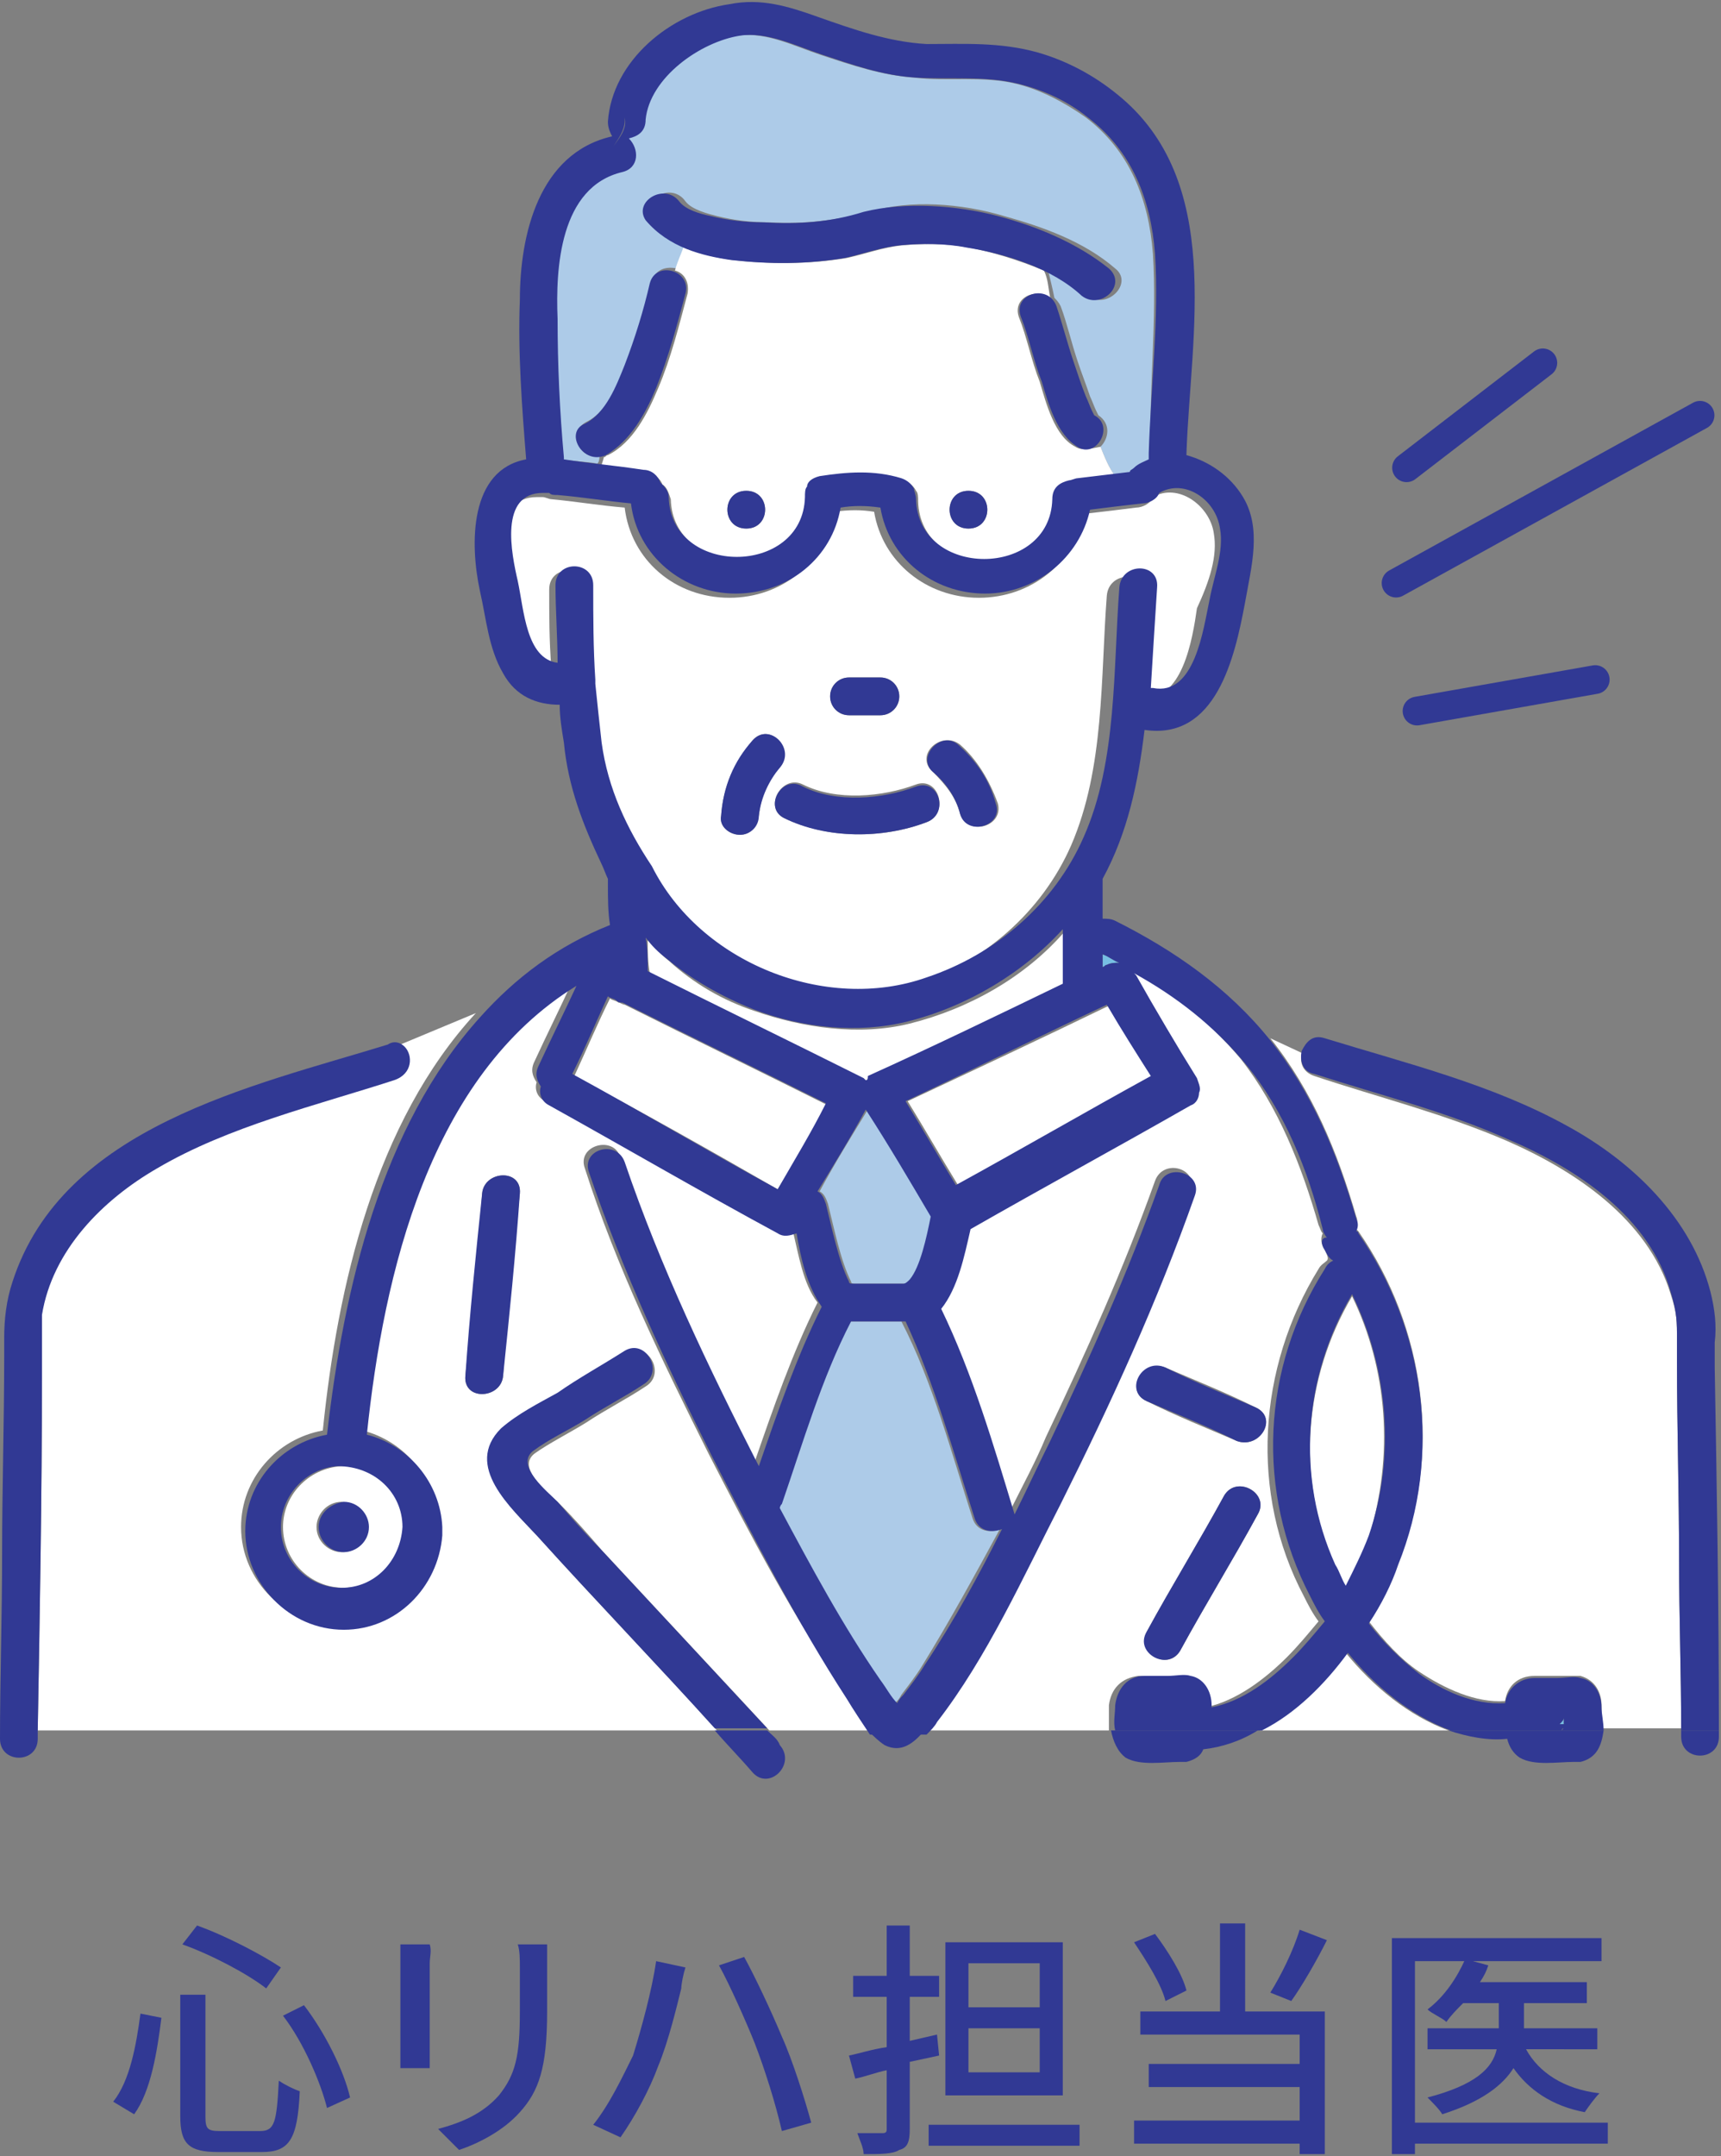 <?xml version="1.0" encoding="utf-8"?>
<!-- Generator: Adobe Illustrator 24.3.0, SVG Export Plug-In . SVG Version: 6.00 Build 0)  -->
<svg version="1.1" id="レイヤー_1" xmlns="http://www.w3.org/2000/svg" xmlns:xlink="http://www.w3.org/1999/xlink" x="0px"
	 y="0px" viewBox="0 0 82.1 102.8" style="enable-background:new 0 0 82.1 102.8;" xml:space="preserve">
<rect x="0" y="0" width="82.1" height="102.8" fill="#808080" stroke="none"/>
<style type="text/css">
	.st0{fill:#77BFE3;}
	.st1{fill:#ADCBE8;}
	.st2{fill:#FFFFFF;}
	.st3{fill:#313994;}
	.st4{fill:none;stroke:#313994;stroke-width:1.372;stroke-linecap:round;stroke-miterlimit:10;}
</style>
<g>
	<g>
		<path class="st0" d="M52.6,46.1c0.1,0,0.1-0.1,0.2-0.1c0.2-0.1,0.4-0.1,0.6-0.1c-0.3-0.1-0.5-0.3-0.8-0.4
			C52.6,45.7,52.6,45.9,52.6,46.1z"/>
		<path class="st1" d="M41.4,52.9c-0.8,1.3-1.6,2.6-2.3,3.9c0.2,0.1,0.3,0.3,0.4,0.6c0.3,1.2,0.6,2.7,1.1,3.7c0,0.1,0.1,0.1,0.2,0.1
			c0,0,0,0,0.1,0c0.8,0,1.5,0,2.3,0c0.1,0,0.1,0,0.3-0.2c0.5-0.7,0.8-2,1-3C43.4,56.3,42.4,54.6,41.4,52.9z"/>
		<path class="st2" d="M43.3,52.5c0.8,1.3,1.6,2.7,2.4,4c3.1-1.7,6.2-3.5,9.3-5.2c-0.7-1.1-1.4-2.3-2-3.4
			C49.7,49.5,46.5,51,43.3,52.5z"/>
		<path class="st2" d="M64.5,61.8c-2.3,3.9-2.7,8.7-0.8,12.9c0.2,0.3,0.3,0.7,0.5,1c0.4-0.8,0.8-1.6,1.1-2.4
			C66.5,69.4,66.2,65.3,64.5,61.8z"/>
		<path class="st1" d="M42.9,63c-0.3,0-0.7,0-1,0c-0.3,0-0.7,0-1.1,0c-0.1,0-0.2,0-0.3,0c-1.4,2.8-2.3,5.8-3.3,8.7
			c0,0.1,0,0.1-0.1,0.2c1.5,2.8,3,5.6,4.8,8.2c0.3,0.4,0.6,0.8,0.8,1.1c0.1-0.1,0.2-0.2,0.3-0.4c0.3-0.4,0.7-0.9,1-1.4
			c1.3-2.1,2.5-4.3,3.7-6.5c-0.5,0.2-1.1,0.1-1.3-0.5c-1-3.1-1.9-6.5-3.4-9.4C43.1,63,43,63,42.9,63z"/>
		<path class="st1" d="M55,12.1c-0.2-2.6-1.1-4.9-3.2-6.5c-1-0.7-2.1-1.3-3.3-1.6c-1.6-0.4-3.3-0.1-4.9-0.3c-1.5-0.1-3-0.6-4.5-1.1
			c-1.2-0.4-2.6-1.1-3.9-0.9c-1.9,0.3-4.3,1.9-4.5,4c0,0.5-0.4,0.8-0.8,0.9c0.5,0.4,0.5,1.4-0.3,1.6c-3,0.7-3.1,4.6-3.1,7
			c0,2.2,0.1,4.4,0.3,6.6c0,0,0,0.1,0,0.1c0.6,0.1,1.1,0.1,1.7,0.2c0.1-0.1,0.1-0.3,0.1-0.4C27.7,22,27,20.6,28,20.1
			c1-0.5,1.5-1.8,1.9-2.8c0.5-1.3,0.8-2.6,1.2-3.9c0.2-0.6,0.7-0.7,1.2-0.6c0.1-0.4,0.3-0.7,0.4-1.1c-0.6-0.3-1.2-0.6-1.6-1.2
			c-0.7-0.9,0.9-1.9,1.6-0.9c0.3,0.4,1.1,0.6,1.5,0.7c0.8,0.2,1.6,0.3,2.5,0.3c1.7,0.1,3.2-0.1,4.8-0.5c1.9-0.6,4.4-0.4,6.4,0.2
			c1.8,0.5,3.8,1.2,5.3,2.5c0.9,0.7-0.4,2-1.3,1.3c-0.6-0.5-1.2-0.8-1.9-1.2c0.1,0.4,0.2,0.8,0.3,1.3c0.1,0.1,0.2,0.2,0.3,0.4
			c0.3,0.8,0.5,1.7,0.8,2.6c0.2,0.6,0.4,1.1,0.6,1.7c0.1,0.2,0.2,0.5,0.3,0.7c0.1,0.2,0.1,0.2,0.1,0.2c0.6,0.4,0.5,1.1,0.1,1.5
			c0.2,0.5,0.4,1,0.7,1.4c0.3,0,0.6-0.1,0.8-0.1c0.1-0.1,0.1-0.2,0.2-0.2c0.2-0.2,0.5-0.3,0.7-0.4c0-0.1,0-0.2,0-0.3
			C54.8,18.5,55.2,15.3,55,12.1z"/>
		<path class="st2" d="M51.3,21.3c-1-0.5-1.4-2.1-1.7-3.1c-0.4-1-0.6-2.1-1-3.1c-0.3-0.9,0.8-1.4,1.5-0.9c-0.1-0.5-0.1-0.9-0.3-1.3
			c-1.2-0.5-2.5-0.9-3.6-1.1c-1-0.2-2.1-0.2-3.2-0.1c-0.9,0.1-1.7,0.4-2.6,0.6c-1.8,0.3-3.6,0.3-5.4,0.1c-0.8-0.1-1.6-0.3-2.4-0.6
			c-0.1,0.3-0.3,0.7-0.4,1.1c0.4,0.1,0.7,0.5,0.6,1.1c-0.4,1.5-0.8,3.1-1.4,4.5c-0.5,1.2-1.2,2.6-2.4,3.2c-0.1,0-0.1,0.1-0.2,0.1
			c0,0.1-0.1,0.3-0.1,0.4c0.7,0.1,1.4,0.2,2.1,0.3c0.4,0.1,0.7,0.3,0.8,0.6c0.2,0.1,0.3,0.4,0.4,0.7c0.1,3.8,6.4,3.8,6.5,0
			c0-0.2,0.1-0.3,0.1-0.5c0.1-0.3,0.3-0.5,0.6-0.5c1.3-0.2,2.6-0.3,3.9,0.1c0.3,0.1,0.5,0.3,0.6,0.5c0.1,0.1,0.1,0.3,0.1,0.5
			c0.1,3.8,6.4,3.8,6.5,0c0-0.5,0.4-0.8,0.8-0.9c0.1-0.1,0.3-0.1,0.4-0.1c0.6-0.1,1.1-0.1,1.7-0.2c-0.3-0.4-0.5-0.9-0.7-1.4
			C52,21.4,51.6,21.5,51.3,21.3z M35.6,25.2c-1.2,0-1.2-1.8,0-1.8C36.8,23.4,36.8,25.2,35.6,25.2z M46.2,25.2c-1.2,0-1.2-1.8,0-1.8
			C47.4,23.4,47.4,25.2,46.2,25.2z"/>
		<path class="st2" d="M13.5,72.8c0,1.6,1.3,2.9,2.9,2.9c1.6,0,2.8-1.3,2.9-2.9c-0.1-1.6-1.3-2.9-3-2.9C14.7,70,13.5,71.3,13.5,72.8
			z M17.5,72.8c0,0.6-0.5,1.2-1.2,1.2c-0.6,0-1.2-0.5-1.2-1.2c0-0.6,0.5-1.2,1.2-1.2C17,71.7,17.5,72.2,17.5,72.8z"/>
		<path class="st0" d="M43.1,81.6C43.1,81.6,43.1,81.6,43.1,81.6C43.1,81.6,43.1,81.6,43.1,81.6z"/>
		<path class="st0" d="M43.1,81.5C43.1,81.5,43.1,81.5,43.1,81.5C43.1,81.6,43.1,81.6,43.1,81.5C43.1,81.5,43.1,81.5,43.1,81.5z"/>
		<path class="st0" d="M43,81.5C43,81.5,43,81.5,43,81.5C43.1,81.6,43.1,81.6,43,81.5C43.1,81.6,43.1,81.6,43,81.5
			C43.1,81.6,43.1,81.6,43,81.5z"/>
		<path class="st0" d="M74.4,82.2c0.1,0,0.2,0,0.2,0c0-0.1,0-0.2,0-0.3C74.6,82,74.5,82.1,74.4,82.2z"/>
		<path class="st0" d="M43.1,81.6C43.1,81.6,43.2,81.6,43.1,81.6C43.1,81.6,43.1,81.6,43.1,81.6z"/>
		<path class="st0" d="M42.5,81.6C42.5,81.6,42.5,81.6,42.5,81.6C42.5,81.6,42.5,81.6,42.5,81.6z"/>
		<path class="st2" d="M37.1,56.7c0.8-1.3,1.6-2.7,2.4-4c-3.2-1.6-6.5-3.2-9.7-4.8c-0.1,0-0.2-0.1-0.3-0.1c-0.1-0.1-0.3-0.1-0.4-0.2
			c-0.6,1.2-1.1,2.4-1.7,3.7C30.6,53,33.8,54.8,37.1,56.7z"/>
		<path class="st2" d="M57.9,25.4c-0.2-1.3-1.7-2.4-2.9-1.7c-0.1,0.3-0.5,0.5-0.8,0.5c-0.8,0.1-1.6,0.2-2.5,0.3c-0.4,2.3-2.5,4-5,4
			c-2.5,0-4.6-1.7-5-4.1c-0.6-0.1-1.2-0.1-1.9,0c-0.4,2.4-2.5,4.1-5,4.1c-2.6,0-4.7-1.8-5-4.3c-1.2-0.1-2.4-0.3-3.5-0.4
			c-0.1,0-0.3-0.1-0.4-0.1c-0.1,0-0.2,0-0.3,0c-2.1,0-1.4,2.9-1.2,4.2c0.3,1.4,0.4,3.7,1.9,3.9c-0.1-1.2-0.1-2.5-0.1-3.7
			c0-1.2,1.8-1.2,1.8,0c0,1.5,0.1,3,0.1,4.5c0,0.1,0,0.1,0,0.2c0.1,0.9,0.1,1.9,0.3,2.8c0.3,2.1,1.2,4.1,2.1,6.1
			c2.2,4.6,8.3,7,13.1,5.3c3.3-1.1,6.1-3.5,7.5-6.7c1.6-3.7,1.4-8,1.7-11.9c0.1-1.2,1.9-1.2,1.8,0c-0.1,1.6-0.2,3.2-0.3,4.8
			c0,0,0,0,0.1,0c2,0.4,2.5-2.8,2.7-4.2C57.7,27.7,58.1,26.5,57.9,25.4z M40.5,32.3c0.5,0,1,0,1.5,0c0.5,0,0.9,0.4,0.9,0.9
			c0,0.5-0.4,0.9-0.9,0.9c-0.5,0-1,0-1.5,0c-0.5,0-0.9-0.4-0.9-0.9C39.6,32.7,40,32.3,40.5,32.3z M35.3,39.8c-0.5,0-1-0.4-0.9-0.9
			c0.1-1.4,0.6-2.5,1.5-3.6c0.8-0.9,2,0.4,1.3,1.3c-0.6,0.6-0.9,1.4-1,2.3C36.1,39.4,35.8,39.8,35.3,39.8z M44.2,39.2
			c-2.1,0.8-4.7,0.8-6.8-0.2c-1-0.5-0.1-2.1,0.9-1.6c1.6,0.8,3.8,0.6,5.4,0C44.8,37,45.3,38.8,44.2,39.2z M45.8,38.8
			c-0.2-0.8-0.7-1.4-1.3-2c-0.9-0.8,0.4-2,1.3-1.3c0.8,0.7,1.4,1.7,1.8,2.8C47.9,39.4,46.2,39.9,45.8,38.8z"/>
		<path class="st0" d="M74.6,82.3C74.6,82.3,74.6,82.3,74.6,82.3c-0.2,0-0.2,0.1-0.2,0.2h0C74.5,82.4,74.5,82.4,74.6,82.3z"/>
		<path class="st0" d="M74.4,82.5L74.4,82.5C74.4,82.5,74.4,82.5,74.4,82.5C74.4,82.5,74.4,82.5,74.4,82.5z"/>
		<path class="st0" d="M81.8,64.4C81.8,64.4,81.8,64.4,81.8,64.4C81.8,64.4,81.8,64.4,81.8,64.4z"/>
		<path class="st2" d="M41.2,51.5c0,0,0.1,0.1,0.1,0.1c0.1-0.1,0.1-0.1,0.2-0.2c3.1-1.5,6.2-3,9.3-4.4c0-0.9,0-1.7,0-2.6
			c-1.9,2.2-4.6,3.7-7.4,4.4c-2.4,0.6-5.1,0.2-7.4-0.6c-1.5-0.5-2.9-1.3-4.1-2.4c-0.4-0.3-0.7-0.7-1-1c0,0.5,0,1.1,0.1,1.6
			C34.3,48.1,37.8,49.8,41.2,51.5z"/>
		<path class="st2" d="M33.8,69.3c-2.2-4.4-4.4-8.9-5.9-13.6c-0.4-1.1,1.4-1.6,1.7-0.5c1.7,5,4,9.8,6.4,14.5c0,0,0,0,0,0
			c0.9-2.6,1.8-5.2,3-7.6c-0.7-0.9-0.9-2.3-1.2-3.5c-0.3,0.2-0.6,0.2-0.9,0c-3.6-2-7.2-4.1-10.9-6.1c-0.4-0.2-0.5-0.6-0.4-0.9
			c-0.2-0.3-0.3-0.6-0.1-1c0.6-1.3,1.2-2.5,1.8-3.8c-6.9,4.4-9.2,13.7-10,21.4c0,0,0,0,0,0c2,0.5,3.5,2.3,3.6,4.4c0,0.1,0,0.1,0,0.2
			c0,0.1,0,0.1,0,0.2c-0.2,2.5-2.1,4.5-4.7,4.5c-2.5,0-4.7-2.1-4.7-4.7c0-2.3,1.7-4.2,3.9-4.6c0.7-6.9,2.5-14.7,7.3-19.9l-3.6,1.5
			c0.5,0.4,0.5,1.3-0.3,1.6c-3.8,1.2-7.9,2.2-11.3,4.2c-2.6,1.6-5,3.9-5.5,7c0,0.1,0,0.2,0,0.5c0,0.1,0,0.3,0,0.4c0,0.1,0,0.8,0,0.3
			c0,0.6,0,1.2,0,1.8C2,71.3,1.9,76.9,1.8,82.5h32.4c-2.8-3.1-5.7-6.1-8.5-9.2c-1.2-1.3-3.5-3.3-1.7-5.1c0.7-0.7,1.8-1.2,2.7-1.7
			c1.1-0.7,2.2-1.3,3.2-2c1-0.6,1.9,1,0.9,1.6c-0.9,0.6-1.9,1.1-2.8,1.7c-0.8,0.5-1.8,1-2.5,1.5c-0.9,0.7,0.7,1.9,1.2,2.4
			c0.7,0.7,1.4,1.5,2,2.2c2.7,2.9,5.4,5.8,8,8.6h4.8c-0.4-0.5-0.8-1.2-1.1-1.7C37.9,77.2,35.8,73.2,33.8,69.3z M24.8,56.9
			c-0.3,2.9-0.6,5.8-0.8,8.7c-0.1,1.1-1.9,1.2-1.8,0c0.3-2.9,0.6-5.8,0.8-8.7C23.1,55.8,24.9,55.7,24.8,56.9z"/>
		<path class="st2" d="M80,64.9c0-0.2,0-0.5,0-0.7c0-0.6,0,0.2,0-0.3c0-0.9,0-1.3-0.3-2.2c-1.1-3.6-4.6-5.9-7.8-7.3
			c-3-1.3-6.2-2.1-9.2-3.1c-0.6-0.2-0.7-0.7-0.6-1.1l-1.5-0.7c0,0,0,0,0,0c2,2.5,3.2,5.4,4.1,8.5c0.1,0.2,0,0.4,0,0.6
			c0,0,0.1,0.1,0.1,0.1c3.2,4.6,4,10.6,1.9,15.8c-0.4,0.9-0.8,1.8-1.4,2.8c0.7,0.9,1.5,1.8,2.4,2.4c1.2,0.8,2.7,1.5,4.1,1.4
			c0.1-0.7,0.6-1.2,1.4-1.2c0.4,0,0.7,0,1.1,0c0.4,0,0.7,0,1.1,0c0.7,0.2,1,0.8,1,1.4c0,0.3,0,0.7,0,1.1h3.8c0-2.7-0.1-5.4-0.1-8.1
			C80.1,71.2,80,68,80,64.9z"/>
		<path class="st2" d="M64.2,78.8c-1.1,1.5-2.5,2.8-4.1,3.7h9C67.2,81.8,65.5,80.4,64.2,78.8z"/>
		<path class="st2" d="M63.2,59.6C63,59.3,63,59,63.1,58.8c-0.1-0.1-0.1-0.2-0.2-0.4c-0.8-2.8-1.9-5.6-3.7-7.9
			c-1.5-1.8-3.3-3.2-5.3-4.3c0,0,0.1,0.1,0.1,0.1c1,1.6,2,3.3,2.9,4.9c0.1,0.2,0.2,0.5,0.1,0.7c0,0.2-0.2,0.4-0.4,0.6
			c-3.5,2-7,3.9-10.5,5.9c-0.3,1.3-0.5,2.8-1.4,3.8c1.5,3.1,2.5,6.5,3.5,9.8c0,0,0,0,0,0c0.6-1.2,1.2-2.3,1.7-3.5
			c1.9-4,3.7-8,5.2-12.2c0.4-1.1,2.1-0.6,1.7,0.5c-1.8,5-4,9.9-6.4,14.7c-1.7,3.5-3.5,7.2-5.9,10.4c-0.2,0.2-0.3,0.4-0.5,0.6h8.9
			c0-0.4,0-0.9,0-1.2c0.1-0.8,0.6-1.3,1.4-1.4c0.4,0,0.7,0,1.1,0c0.4,0,0.7,0,1.1,0c0.7,0.2,1,0.8,1,1.4c0,0,0,0,0,0.1
			c1.5-0.3,2.9-1.4,3.9-2.4c0.5-0.5,1-1.1,1.5-1.7c-0.3-0.4-0.5-0.8-0.7-1.2c-2.6-4.9-2.2-10.9,0.7-15.6c0.1-0.2,0.3-0.3,0.4-0.4
			C63.4,60,63.3,59.8,63.2,59.6z M60,72.2c-1.2,2.2-2.5,4.3-3.7,6.5c-0.6,1-2.1,0.1-1.6-0.9c1.2-2.2,2.5-4.3,3.7-6.5
			C59,70.3,60.6,71.2,60,72.2z M59,68.7c-1.4-0.6-2.9-1.2-4.3-1.9c-1.1-0.5-0.1-2,0.9-1.6c1.4,0.6,2.9,1.2,4.3,1.9
			C61,67.6,60.1,69.1,59,68.7z"/>
		<path class="st3" d="M19.3,49.9L18,50.4L19.3,49.9c-0.2-0.2-0.5-0.3-0.8-0.1C12,51.8,3,53.7,0.6,61.1c-0.3,0.9-0.4,1.8-0.4,2.7
			c0,0.1,0,0.3,0,0.4c0,0,0,0.4,0,0.5c0,3.1-0.1,6.3-0.1,9.4C0.1,77.1,0,80,0,82.9c0,1.2,1.8,1.2,1.8,0c0-0.1,0-0.3,0-0.4H0.3h1.5
			C1.9,76.9,2,71.3,2,65.7c0-0.6,0-1.2,0-1.8c0,0.5,0-0.2,0-0.3c0-0.1,0-0.3,0-0.4c0-0.3,0-0.4,0-0.5c0.5-3.1,2.9-5.5,5.5-7
			c3.4-2,7.6-3,11.3-4.2C19.7,51.2,19.7,50.3,19.3,49.9z"/>
		<path class="st3" d="M81.8,65.2c0-0.3,0-0.6,0-0.9c0,0,0,0,0-0.1c0-0.1,0-0.1,0-0.2c0.1-0.8,0-1.6-0.2-2.4
			c-0.9-3.5-3.7-6.2-6.8-7.9c-3.6-2-7.7-3-11.6-4.2c-0.6-0.2-0.9,0.2-1.1,0.6l1.1,0.5l-1.1-0.5c-0.1,0.4,0,1,0.6,1.1
			c3.1,1,6.3,1.8,9.2,3.1c3.3,1.4,6.8,3.7,7.8,7.3C80,62.6,80,63,80,63.9c0,0.5,0-0.4,0,0.3c0,0.2,0,0.5,0,0.7
			c0,3.2,0.1,6.4,0.1,9.5c0,2.7,0.1,5.4,0.1,8.1H82C82,76.7,81.9,70.9,81.8,65.2z M81.8,64.4C81.8,64.4,81.8,64.4,81.8,64.4
			C81.8,64.4,81.8,64.4,81.8,64.4z"/>
		<path class="st3" d="M80.2,82.5c0,0.1,0,0.2,0,0.3c0,1.2,1.8,1.2,1.8,0c0-0.1,0-0.2,0-0.3H80.2z"/>
		<path class="st3" d="M15.2,72.8c0,0.6,0.5,1.2,1.2,1.2c0.6,0,1.2-0.5,1.2-1.2c0-0.6-0.5-1.2-1.2-1.2
			C15.7,71.7,15.2,72.2,15.2,72.8z"/>
		<path class="st3" d="M42.2,83.2c0.8,0.4,1.4-0.1,1.9-0.7h-2.7C41.7,82.8,41.9,83,42.2,83.2z"/>
		<path class="st3" d="M53.7,83.8c0.7,0.4,1.8,0.2,2.6,0.2c0.1,0,0.2,0,0.3,0c0.4-0.1,0.7-0.3,0.8-0.6c0.9-0.1,1.8-0.4,2.6-0.9h-7
			C53.1,83,53.3,83.5,53.7,83.8z"/>
		<path class="st3" d="M76.4,81.4c0-0.7-0.4-1.3-1-1.4c-0.3-0.1-0.7,0-1.1,0c-0.4,0-0.7,0-1.1,0c-0.7,0-1.3,0.5-1.4,1.2
			c-1.5,0.1-3-0.6-4.1-1.4c-0.9-0.7-1.7-1.5-2.4-2.4c0.6-0.9,1.1-1.9,1.4-2.8c2.1-5.2,1.3-11.2-1.9-15.8c0-0.1-0.1-0.1-0.1-0.1
			c0.1-0.2,0.1-0.4,0-0.6c-0.9-3.1-2.1-6-4.1-8.5c0,0,0,0,0,0l-2.2-1l2.2,1c-2-2.5-4.6-4.3-7.4-5.7c-0.2-0.1-0.4-0.1-0.6-0.1
			c0-0.5,0-1,0-1.6c0-0.1,0-0.2,0-0.3c1.2-2.2,1.7-4.6,2-7.1c3.4,0.5,4.3-3.4,4.8-6.1c0.3-1.7,0.8-3.5-0.1-5c-0.6-1-1.6-1.7-2.7-2
			c0,0,0-0.1,0-0.1c0.2-5.7,1.8-13-3.3-17.1c-1.1-0.9-2.4-1.6-3.8-2c-1.8-0.5-3.5-0.4-5.3-0.4c-1.8-0.1-3.5-0.7-5.2-1.3
			c-1.4-0.5-2.7-0.9-4.2-0.6C32,0.6,29.2,2.9,29,5.8c0,0.3,0.1,0.5,0.2,0.7c0,0,0,0,0,0c-3.5,0.8-4.4,4.7-4.4,7.8
			c-0.1,2.5,0.1,5.1,0.3,7.6c0,0,0,0,0,0c-2.7,0.5-2.7,4-2.2,6.3c0.3,1.3,0.4,2.7,1.1,3.9c0.6,1.1,1.6,1.5,2.7,1.5
			c0,0.6,0.1,1.2,0.2,1.8c0.2,2.1,0.9,3.9,1.8,5.8c0.1,0.2,0.2,0.5,0.3,0.7c0,0.1,0,0.2,0,0.3c0,0.6,0,1.3,0.1,1.9
			c-2.5,1-4.5,2.5-6.2,4.4l2.7-1.1l-2.7,1.1c-4.7,5.2-6.5,12.9-7.3,19.9c-2.2,0.4-3.9,2.3-3.9,4.6c0,2.5,2.1,4.7,4.7,4.7
			c2.5,0,4.5-2,4.7-4.5c0-0.1,0-0.1,0-0.2c0-0.1,0-0.1,0-0.2c-0.1-2.1-1.6-3.9-3.6-4.4c0,0,0,0,0,0c0.8-7.7,3-17.1,10-21.4
			c-0.6,1.3-1.2,2.5-1.8,3.8c-0.2,0.4-0.1,0.7,0.1,1c-0.1,0.3,0,0.7,0.4,0.9c3.6,2,7.2,4.1,10.9,6.1c0.3,0.2,0.6,0.1,0.9,0
			c0.2,1.2,0.5,2.5,1.2,3.5c-1.2,2.4-2.1,5-3,7.6c0,0,0,0,0,0c-2.4-4.7-4.7-9.5-6.4-14.5c-0.4-1.1-2.1-0.6-1.7,0.5
			c1.6,4.7,3.7,9.2,5.9,13.6c2,3.9,4,7.8,6.4,11.5c0.3,0.5,0.7,1.1,1.1,1.7h2.7c0.2-0.2,0.4-0.4,0.5-0.6c2.4-3.1,4.1-6.9,5.9-10.4
			c2.4-4.8,4.6-9.6,6.4-14.7c0.4-1.1-1.4-1.6-1.7-0.5c-1.5,4.2-3.3,8.2-5.2,12.2c-0.6,1.2-1.1,2.3-1.7,3.5c0,0,0,0,0,0
			c-1-3.3-2-6.7-3.5-9.8c0.8-1,1.1-2.5,1.4-3.8c3.5-2,7-3.9,10.5-5.9c0.3-0.1,0.4-0.4,0.4-0.6c0.1-0.2,0-0.4-0.1-0.7
			c-1-1.6-2-3.3-2.9-4.9c0,0-0.1-0.1-0.1-0.1c2,1.1,3.8,2.5,5.3,4.3c1.9,2.3,3,5.1,3.7,7.9c0,0.1,0.1,0.3,0.2,0.4
			C63,59,63,59.3,63.2,59.6c0.1,0.2,0.2,0.4,0.4,0.5c-0.2,0.1-0.3,0.2-0.4,0.4c-3,4.7-3.3,10.6-0.7,15.6c0.2,0.4,0.4,0.8,0.7,1.2
			c-0.5,0.6-1,1.2-1.5,1.7c-1.1,1.1-2.4,2.1-3.9,2.4c0,0,0,0,0-0.1c0-0.7-0.4-1.3-1-1.4c-0.3-0.1-0.7,0-1.1,0c-0.4,0-0.7,0-1.1,0
			c-0.8,0-1.3,0.6-1.4,1.4c0,0.4-0.1,0.8,0,1.2h7c1.6-0.8,3-2.2,4.1-3.7c1.3,1.6,3,3,4.9,3.7h5.3c0-0.1,0.1-0.1,0.2-0.2c0,0,0,0,0,0
			c-0.1,0-0.1,0.1-0.2,0.2h2C76.5,82.1,76.4,81.7,76.4,81.4z M19.2,72.8c-0.1,1.6-1.3,2.9-2.9,2.9c-1.6,0-2.9-1.3-2.9-2.9
			c0-1.5,1.2-2.8,2.7-2.9C17.9,69.9,19.2,71.2,19.2,72.8z M52.6,45.5c0.3,0.1,0.5,0.3,0.8,0.4c-0.2,0-0.4,0-0.6,0.1
			c-0.1,0-0.1,0.1-0.2,0.1C52.6,45.9,52.6,45.7,52.6,45.5z M29.8,5.6c0.2,0.9-0.9,1.4-0.9,2.3C28.9,7.1,29.9,6.5,29.8,5.6z
			 M29.7,8.2C30.5,8,30.5,7.1,30,6.6c0.4-0.1,0.8-0.3,0.8-0.9c0.2-2,2.6-3.7,4.5-4c1.3-0.2,2.7,0.5,3.9,0.9c1.5,0.5,2.9,1,4.5,1.1
			c1.6,0.1,3.3-0.1,4.9,0.3c1.2,0.3,2.3,0.8,3.3,1.6c2.1,1.6,3,3.9,3.2,6.5c0.2,3.1-0.2,6.3-0.3,9.5c0,0.1,0,0.2,0,0.3
			c-0.2,0.1-0.5,0.2-0.7,0.4c-0.1,0.1-0.2,0.1-0.2,0.2c-0.8,0.1-1.7,0.2-2.5,0.3c-0.1,0-0.3,0.1-0.4,0.1c-0.4,0.1-0.8,0.3-0.8,0.9
			c-0.1,3.8-6.4,3.8-6.5,0c0-0.2-0.1-0.4-0.1-0.5c-0.1-0.2-0.3-0.4-0.6-0.5c-1.3-0.4-2.6-0.3-3.9-0.1c-0.4,0.1-0.6,0.3-0.6,0.5
			c-0.1,0.1-0.1,0.3-0.1,0.5c-0.1,3.8-6.4,3.8-6.5,0c0-0.3-0.2-0.5-0.4-0.7c-0.1-0.3-0.4-0.6-0.8-0.6c-1.3-0.2-2.5-0.3-3.8-0.5
			c0,0,0-0.1,0-0.1c-0.2-2.2-0.3-4.4-0.3-6.6C26.5,12.8,26.7,8.9,29.7,8.2z M28.7,35.4c-0.1-0.9-0.2-1.8-0.3-2.8c0-0.1,0-0.1,0-0.2
			c-0.1-1.5-0.1-3-0.1-4.5c0-1.2-1.8-1.2-1.8,0c0,1.2,0.1,2.5,0.1,3.7c-1.5-0.2-1.6-2.5-1.9-3.9c-0.3-1.3-0.9-4.2,1.2-4.2
			c0.1,0,0.2,0,0.3,0c0.1,0.1,0.2,0.1,0.4,0.1c1.2,0.1,2.4,0.3,3.5,0.4c0.3,2.5,2.5,4.3,5,4.3c2.5,0,4.6-1.7,5-4.1
			c0.6-0.1,1.2-0.1,1.9,0c0.4,2.4,2.5,4.1,5,4.1c2.4,0,4.5-1.7,5-4c0.8-0.1,1.6-0.2,2.5-0.3c0.3,0,0.7-0.2,0.8-0.5
			c1.2-0.7,2.7,0.3,2.9,1.7c0.2,1.1-0.3,2.3-0.5,3.4c-0.3,1.4-0.7,4.6-2.7,4.2c0,0,0,0-0.1,0c0.1-1.6,0.2-3.3,0.3-4.8
			c0.1-1.2-1.7-1.2-1.8,0c-0.3,3.9-0.1,8.3-1.7,11.9c-1.4,3.2-4.2,5.6-7.5,6.7c-4.8,1.7-10.8-0.7-13.1-5.3
			C29.9,39.5,29,37.6,28.7,35.4z M41.3,51.5c0,0-0.1-0.1-0.1-0.1c-3.4-1.7-6.9-3.4-10.3-5.1c0-0.5,0-1.1-0.1-1.6
			c0.3,0.4,0.6,0.7,1,1c1.2,1,2.6,1.8,4.1,2.4c2.3,0.9,5,1.2,7.4,0.6c2.8-0.7,5.5-2.3,7.4-4.4c0,0.9,0,1.7,0,2.6
			c-3.1,1.5-6.2,3-9.3,4.4C41.4,51.4,41.4,51.5,41.3,51.5z M44.4,58c-0.2,1-0.5,2.4-1,3c-0.1,0.1-0.2,0.2-0.3,0.2
			c-0.8,0-1.5,0-2.3,0c0,0,0,0-0.1,0c-0.1,0-0.2,0-0.2-0.1c-0.5-1-0.8-2.5-1.1-3.7c-0.1-0.3-0.2-0.5-0.4-0.6
			c0.8-1.3,1.6-2.6,2.3-3.9C42.4,54.6,43.4,56.3,44.4,58z M37.1,56.7c-3.3-1.8-6.5-3.7-9.8-5.5c0.6-1.2,1.1-2.4,1.7-3.7
			c0.1,0.1,0.3,0.1,0.4,0.2c0.1,0.1,0.2,0.1,0.3,0.1c3.2,1.6,6.5,3.2,9.7,4.8C38.7,54,37.9,55.3,37.1,56.7z M42.5,81.6
			C42.5,81.6,42.5,81.6,42.5,81.6C42.5,81.6,42.5,81.6,42.5,81.6z M43.1,81.6C43.1,81.6,43.1,81.6,43.1,81.6
			C43.1,81.6,43.1,81.6,43.1,81.6C43,81.5,43,81.5,43.1,81.6C43.1,81.6,43.1,81.6,43.1,81.6C43.1,81.5,43.1,81.5,43.1,81.6
			C43.1,81.5,43.1,81.5,43.1,81.6C43.2,81.6,43.1,81.6,43.1,81.6z M46.5,72.4c0.2,0.6,0.8,0.7,1.3,0.5c-1.1,2.2-2.3,4.4-3.7,6.5
			c-0.3,0.5-0.7,1-1,1.4c-0.1,0.1-0.2,0.2-0.3,0.4c-0.3-0.3-0.5-0.7-0.8-1.1c-1.8-2.6-3.3-5.4-4.8-8.2c0,0,0-0.1,0.1-0.2
			c1-2.9,1.9-6,3.3-8.7c0.1,0,0.2,0,0.3,0c0.4,0,0.7,0,1.1,0c0.3,0,0.7,0,1,0c0.1,0,0.1,0,0.2,0C44.6,66,45.5,69.3,46.5,72.4z
			 M54.9,51.3c-3.1,1.7-6.2,3.5-9.3,5.2c-0.8-1.3-1.6-2.7-2.4-4c3.2-1.5,6.4-3.1,9.6-4.6C53.5,49.1,54.2,50.2,54.9,51.3z M64.2,75.6
			c-0.2-0.3-0.3-0.7-0.5-1c-1.9-4.2-1.5-9,0.8-12.9c1.7,3.5,2.1,7.7,0.8,11.5C65,74,64.6,74.8,64.2,75.6z M74.6,82.2
			c-0.1,0-0.2,0-0.2,0c0.1-0.1,0.2-0.2,0.2-0.3C74.6,82,74.6,82.1,74.6,82.2z"/>
		<path class="st3" d="M74.4,82.5C74.4,82.5,74.4,82.5,74.4,82.5C74.4,82.5,74.4,82.5,74.4,82.5h-5.3c0.9,0.3,1.9,0.5,2.8,0.4
			c0.1,0.4,0.3,0.7,0.6,0.9c0.7,0.4,1.8,0.2,2.6,0.2c0.1,0,0.2,0,0.3,0c0.8-0.2,1-0.8,1.1-1.5H74.4z"/>
		<polygon class="st3" points="43.1,81.6 43.1,81.6 43.1,81.6 43.1,81.6 		"/>
		<path class="st3" d="M24,65.6c0.3-2.9,0.6-5.8,0.8-8.7c0.1-1.2-1.7-1.1-1.8,0c-0.3,2.9-0.6,5.8-0.8,8.7
			C22.1,66.8,23.9,66.7,24,65.6z"/>
		<path class="st3" d="M28.6,73.8c-0.7-0.7-1.4-1.5-2-2.2c-0.5-0.5-2-1.7-1.2-2.4c0.8-0.6,1.7-1,2.5-1.5c0.9-0.6,1.9-1.1,2.8-1.7
			c1-0.6,0.1-2.2-0.9-1.6c-1.1,0.7-2.2,1.3-3.2,2c-0.9,0.5-1.9,1-2.7,1.7c-1.8,1.8,0.5,3.8,1.7,5.1c2.8,3.1,5.7,6.1,8.5,9.2h2.5
			C34,79.6,31.3,76.7,28.6,73.8z"/>
		<path class="st3" d="M36.6,82.5h-2.5c0.6,0.7,1.2,1.3,1.8,2c0.8,0.9,2.1-0.4,1.3-1.3C37.1,82.9,36.8,82.7,36.6,82.5z"/>
		<path class="st3" d="M59.9,67.1c-1.4-0.6-2.9-1.2-4.3-1.9c-1.1-0.5-2,1.1-0.9,1.6c1.4,0.6,2.9,1.2,4.3,1.9
			C60.1,69.1,61,67.6,59.9,67.1z"/>
		<path class="st3" d="M58.4,71.3c-1.2,2.2-2.5,4.3-3.7,6.5c-0.6,1,1,1.9,1.6,0.9c1.2-2.2,2.5-4.3,3.7-6.5
			C60.6,71.2,59,70.3,58.4,71.3z"/>
		<path class="st3" d="M34.9,12.4c1.8,0.2,3.6,0.2,5.4-0.1c0.9-0.2,1.7-0.5,2.6-0.6c1-0.1,2.2-0.1,3.2,0.1c1.9,0.3,4.1,1,5.5,2.3
			c0.9,0.7,2.2-0.5,1.3-1.3c-1.5-1.2-3.4-2-5.3-2.5c-1.9-0.5-4.4-0.7-6.4-0.2c-1.6,0.5-3.1,0.6-4.8,0.5c-0.8,0-1.7-0.1-2.5-0.3
			c-0.5-0.1-1.2-0.3-1.5-0.7c-0.7-0.9-2.2,0-1.6,0.9C31.9,11.8,33.5,12.2,34.9,12.4z"/>
		<path class="st3" d="M35.6,23.4c-1.2,0-1.2,1.8,0,1.8C36.8,25.2,36.8,23.4,35.6,23.4z"/>
		<path class="st3" d="M46.2,23.4c-1.2,0-1.2,1.8,0,1.8C47.4,25.2,47.4,23.4,46.2,23.4z"/>
		<path class="st3" d="M40.5,34.1c0.5,0,1,0,1.5,0c0.5,0,0.9-0.4,0.9-0.9c0-0.5-0.4-0.9-0.9-0.9c-0.5,0-1,0-1.5,0
			c-0.5,0-0.9,0.4-0.9,0.9C39.6,33.7,40,34.1,40.5,34.1z"/>
		<path class="st3" d="M37.4,39c2,1,4.7,1,6.8,0.2c1.1-0.4,0.6-2.1-0.5-1.7c-1.6,0.6-3.8,0.8-5.4,0C37.3,36.9,36.4,38.5,37.4,39z"/>
		<path class="st3" d="M28.9,21.7c1.2-0.7,1.9-2,2.4-3.2c0.6-1.5,1-3,1.4-4.5c0.3-1.1-1.4-1.6-1.7-0.5c-0.3,1.3-0.7,2.6-1.2,3.9
			c-0.4,1-0.9,2.3-1.9,2.8C26.9,20.6,27.8,22.2,28.9,21.7z"/>
		<path class="st3" d="M52.2,19.8c0,0,0,0-0.1-0.2c-0.1-0.2-0.2-0.5-0.3-0.7c-0.2-0.5-0.4-1.1-0.6-1.7c-0.3-0.9-0.5-1.7-0.8-2.6
			c-0.4-1.1-2.1-0.6-1.7,0.5c0.4,1,0.6,2.1,1,3.1c0.3,1,0.7,2.5,1.7,3.1C52.3,21.9,53.2,20.3,52.2,19.8z"/>
		<path class="st3" d="M44.5,36.8c0.6,0.5,1.1,1.2,1.3,2c0.3,1.1,2.1,0.6,1.7-0.5c-0.3-1.1-0.9-2-1.8-2.8
			C44.9,34.8,43.7,36.1,44.5,36.8z"/>
		<path class="st3" d="M35.3,39.8c0.5,0,0.9-0.4,0.9-0.9c0.1-0.9,0.5-1.7,1-2.3c0.8-0.9-0.5-2.2-1.3-1.3c-0.9,1-1.4,2.2-1.5,3.6
			C34.3,39.4,34.8,39.8,35.3,39.8z"/>
	</g>
	<line class="st4" x1="67.1" y1="22.3" x2="73.6" y2="17.3"/>
	<line class="st4" x1="66.6" y1="27.8" x2="81.1" y2="19.8"/>
	<line class="st4" x1="67.6" y1="33.9" x2="76.1" y2="32.4"/>
</g>
<g>
	<g>
		<path class="st3" d="M7.7,96.2c-0.2,1.6-0.5,3.5-1.3,4.6l-1-0.6c0.8-1,1.1-2.7,1.3-4.2L7.7,96.2z M9.8,95.1v5.8
			c0,0.6,0.1,0.7,0.7,0.7h1.9c0.7,0,0.8-0.4,0.9-2.4c0.3,0.2,0.7,0.4,1,0.5c-0.1,2.3-0.5,2.9-1.8,2.9h-2.1c-1.4,0-1.8-0.4-1.8-1.7
			v-5.8H9.8z M9.4,91.8c1.4,0.5,3.1,1.4,4,2l-0.7,1c-0.9-0.7-2.6-1.6-4-2.1L9.4,91.8z M14.5,95.6c1,1.3,1.9,3.1,2.2,4.4l-1.1,0.5
			c-0.3-1.2-1.1-3.1-2.1-4.4L14.5,95.6z"/>
		<path class="st3" d="M20.5,93.6v4c0,0.3,0,0.7,0,1h-1.4c0-0.2,0-0.6,0-1v-4c0-0.2,0-0.6,0-0.9h1.4C20.6,93,20.5,93.3,20.5,93.6z
			 M26.1,93.8v2.1c0,2.7-0.4,3.8-1.3,4.8c-0.8,0.9-2,1.5-2.9,1.8l-1-1c1.1-0.3,2.1-0.7,2.9-1.6c0.8-1,1-1.9,1-4v-2.1
			c0-0.4,0-0.8-0.1-1.1h1.4C26.1,93,26.1,93.3,26.1,93.8z"/>
		<path class="st3" d="M31.3,93.5l1.4,0.3c-0.1,0.3-0.2,0.8-0.2,1c-0.2,0.8-0.6,2.5-1.1,3.7c-0.4,1.1-1.1,2.4-1.8,3.4l-1.3-0.6
			c0.8-1,1.4-2.3,1.9-3.3C30.6,96.7,31.1,94.9,31.3,93.5z M34.3,93.7l1.2-0.4c0.5,0.9,1.3,2.6,1.8,3.8c0.5,1.1,1.1,3,1.4,4.1
			l-1.4,0.4c-0.3-1.3-0.8-2.9-1.3-4.2C35.6,96.4,34.8,94.6,34.3,93.7z"/>
		<path class="st3" d="M43.4,98.3v3.2c0,0.6-0.1,0.9-0.5,1c-0.3,0.2-0.9,0.2-1.7,0.2c0-0.3-0.2-0.7-0.3-1c0.5,0,1,0,1.2,0
			c0.2,0,0.2-0.1,0.2-0.2v-2.8c-0.5,0.1-1,0.3-1.5,0.4l-0.3-1.1c0.5-0.1,1.1-0.3,1.8-0.4v-2.4h-1.6v-1h1.6v-2.4h1.1v2.4h1.4v1h-1.4
			v2.1l1.3-0.3l0.1,1L43.4,98.3z M51.5,101.3v1h-7.2v-1H51.5z M50.7,99.9h-5.6v-7.3h5.6V99.9z M49.6,93.6h-3.4v2.1h3.4V93.6z
			 M49.6,96.7h-3.4v2.1h3.4V96.7z"/>
		<path class="st3" d="M59.3,95.9h3.9v6.8H62v-0.5h-7.9v-1.1H62v-1.6h-7.2v-1.1H62V97h-7.6v-1.1h3.8v-4.2h1.2V95.9z M55.6,95.4
			c-0.2-0.8-0.9-1.9-1.5-2.8l1-0.4c0.6,0.8,1.3,1.9,1.5,2.7L55.6,95.4z M63.3,92.5c-0.5,1-1.2,2.2-1.7,2.9l-1-0.4
			c0.5-0.8,1.1-2,1.4-3L63.3,92.5z"/>
		<path class="st3" d="M76.7,102.2h-9.2v0.5h-1.1V92.4h10v1.1h-8.9v7.7h9.2V102.2z M72.8,97.7c0.6,1.1,1.8,1.9,3.5,2.1
			c-0.2,0.2-0.5,0.6-0.7,0.9c-1.6-0.3-2.7-1.1-3.4-2.1c-0.5,0.8-1.5,1.6-3.4,2.2c-0.1-0.2-0.5-0.6-0.7-0.8c2.3-0.6,3.1-1.4,3.3-2.3
			h-3.3v-1h3.4v-1.2h-1.7c-0.3,0.3-0.6,0.6-0.8,0.9c-0.2-0.2-0.7-0.4-0.9-0.6c0.8-0.6,1.4-1.5,1.8-2.4l1.1,0.3
			c-0.1,0.3-0.2,0.5-0.4,0.8h5.1v1h-3v1.2h3.5v1H72.8z"/>
	</g>
</g>
</svg>
